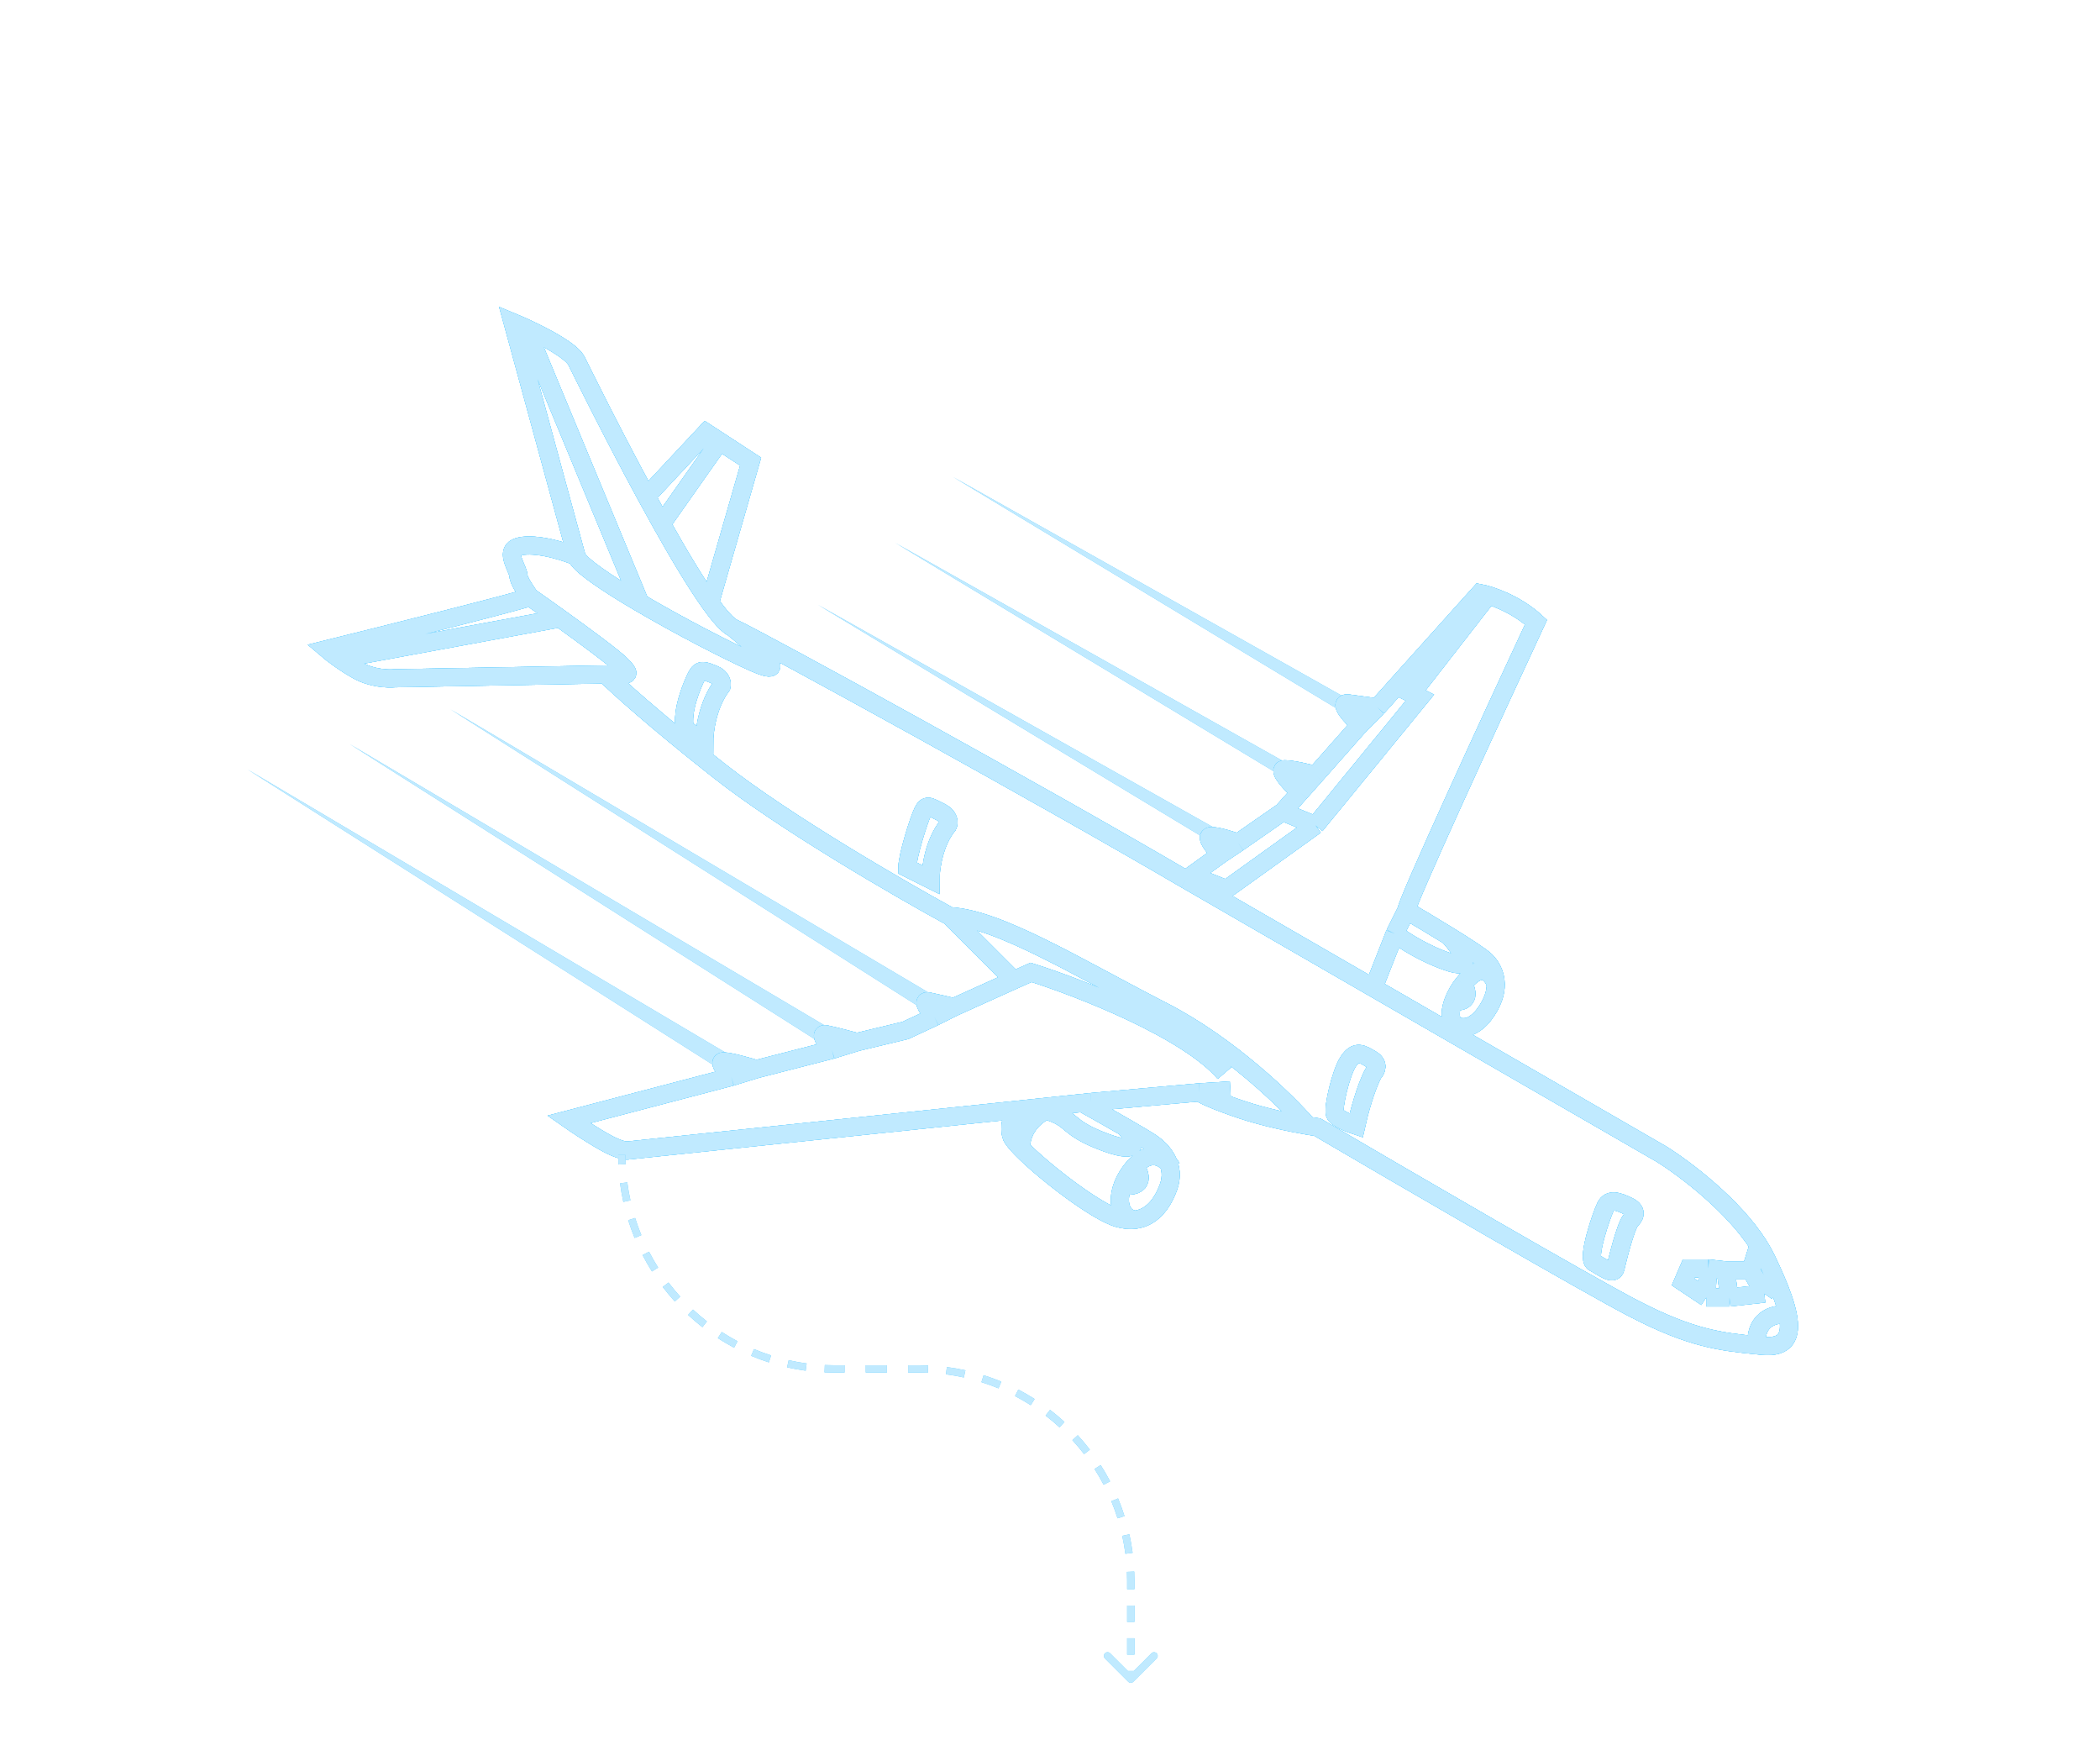 <?xml version="1.0" encoding="UTF-8"?> <svg xmlns="http://www.w3.org/2000/svg" width="189" height="157" viewBox="0 0 189 157" fill="none"><g filter="url(#filter0_f_1816_2693)"><path d="M22.248 69.219L67.516 96.031L65.6 96.727L22.248 69.219Z" fill="#51C8FF"></path><path d="M31.475 66.955L76.742 93.767L74.827 94.464L31.475 66.955Z" fill="#51C8FF"></path><path d="M40.526 63.821L85.793 90.634L83.878 91.33L40.526 63.821Z" fill="#51C8FF"></path><path d="M111.562 75.772L109.957 76.357L73.608 54.42L111.562 75.772Z" fill="#51C8FF"></path><path d="M118.527 70.201L116.922 70.786L80.572 48.849L118.527 70.201Z" fill="#51C8FF"></path><path d="M123.75 64.281L122.144 64.866L85.795 42.929L123.75 64.281Z" fill="#51C8FF"></path></g><path d="M22.248 69.219L67.516 96.031L65.6 96.727L22.248 69.219Z" fill="#C0EAFF"></path><path d="M31.475 66.955L76.742 93.767L74.827 94.464L31.475 66.955Z" fill="#C0EAFF"></path><path d="M40.526 63.821L85.793 90.634L83.878 91.33L40.526 63.821Z" fill="#C0EAFF"></path><path d="M111.562 75.772L109.957 76.357L73.608 54.42L111.562 75.772Z" fill="#C0EAFF"></path><path d="M118.527 70.201L116.922 70.786L80.572 48.849L118.527 70.201Z" fill="#C0EAFF"></path><path d="M123.75 64.281L122.144 64.866L85.795 42.929L123.75 64.281Z" fill="#C0EAFF"></path><g filter="url(#filter1_f_1816_2693)"><path d="M123.617 88.892L129.188 92.108M123.617 88.892L125.532 84.017M123.617 88.892L106.728 79.142M107.947 98.294C108.179 98.468 109.27 99.025 111.777 99.861C113.812 100.539 116.213 101.034 117.697 101.289M107.947 98.294L98.197 99.165M107.947 98.294L110.733 98.12M98.197 99.165C98.255 99.223 98.336 99.408 98.197 99.687C98.954 100.111 100.161 100.793 101.262 101.428M98.197 99.165L93.235 99.687M91.581 99.861C90.745 100.836 90.885 101.892 91.059 102.298C91.18 102.54 91.473 102.896 91.888 103.324M91.581 99.861L56.586 103.517C56.412 103.575 55.75 103.517 54.497 102.821C53.243 102.124 51.769 101.138 51.189 100.732L65.814 96.901M91.581 99.861L93.235 99.687M65.814 96.901C65.349 96.437 64.56 95.508 65.117 95.508C65.674 95.508 67.322 95.973 68.077 96.205M65.814 96.901L68.077 96.205M68.077 96.205L74.867 94.464M74.867 94.464C74.403 93.941 73.648 92.932 74.345 93.071C75.041 93.21 76.492 93.593 77.13 93.767M74.867 94.464L77.13 93.767M77.13 93.767L81.483 92.723L84.095 91.504M84.095 91.504C83.63 90.982 82.876 89.972 83.572 90.111C84.269 90.25 85.371 90.517 85.836 90.633M84.095 91.504L85.836 90.633M85.836 90.633L91.233 88.196M91.233 88.196L85.487 82.45M91.233 88.196L92.8 87.499C97.211 88.892 106.868 92.653 110.21 96.553M85.487 82.45C81.019 80.013 70.619 73.989 64.769 69.392C58.919 64.796 55.483 61.674 54.497 60.687M85.487 82.45C89.84 82.624 97.153 87.151 104.639 90.982C110.628 94.046 115.84 99.13 117.697 101.289M54.497 60.687L35.519 61.035C34.939 61.093 33.465 61.035 32.211 60.339C31.61 60.005 31.039 59.632 30.562 59.294M54.497 60.687C56.238 60.655 57.108 61.035 55.889 59.817C55.216 59.143 52.677 57.269 50.406 55.638M47.706 53.723C46.592 54.141 35.055 57.031 29.425 58.424C29.637 58.605 30.044 58.928 30.562 59.294M47.706 53.723C47.358 53.259 46.662 52.226 46.662 51.808C46.662 51.285 45.617 49.893 46.314 49.37C47.01 48.848 49.273 49.022 51.885 50.067M47.706 53.723C48.425 54.226 49.389 54.907 50.406 55.638M51.885 50.067L46.14 29C46.483 29.142 46.903 29.325 47.358 29.536M51.885 50.067C52.081 50.787 54.562 52.464 57.607 54.251M65.988 56.509C68.947 57.901 93.67 71.482 106.728 79.142M65.988 56.509C65.481 56.27 64.756 55.452 63.898 54.251M65.988 56.509C68.077 58.192 71.385 61.175 67.903 59.643C65.551 58.608 61.188 56.353 57.607 54.251M106.728 79.142L107.251 78.765M109.862 76.879C109.456 76.473 108.678 75.591 108.818 75.312C108.957 75.034 110.617 75.544 111.429 75.834M109.862 76.879L111.429 75.834M109.862 76.879L107.251 78.765M111.429 75.834L115.434 73.049M115.434 73.049L117.001 71.308M115.434 73.049L118.393 74.267M117.001 71.308C116.246 70.611 114.911 69.218 115.608 69.218C116.304 69.218 117.755 69.567 118.393 69.741M117.001 71.308L118.393 69.741M118.393 69.741L122.398 65.214M122.398 65.214C121.643 64.518 120.378 63.16 121.353 63.299C122.328 63.438 123.501 63.589 123.965 63.647M122.398 65.214L123.965 63.647M123.965 63.647L125.689 61.728M126.576 81.928C126.576 81.232 134.353 64.344 138.241 55.986C136.431 54.315 134.121 53.549 133.192 53.375L132.844 53.762M126.576 81.928C127.558 82.501 129.04 83.381 130.407 84.226M126.576 81.928L125.532 84.017M129.188 92.108L149.558 103.865C151.645 105.17 156.002 108.462 158.277 112.048M129.188 92.108C129.809 92.466 131.048 92.847 132.214 92.374M134.616 88.544C134.598 87.633 134.182 86.922 133.715 86.455C133.346 86.086 131.949 85.178 130.407 84.226M134.616 88.544C134.631 89.332 134.348 90.27 133.541 91.33C133.141 91.855 132.683 92.184 132.214 92.374M134.616 88.544C134.374 87.79 133.541 86.629 132.148 88.022C131.985 88.185 131.83 88.361 131.686 88.544M132.214 92.374C130.545 92.717 130.288 91.489 130.798 90.111M131.686 88.544C131.302 89.035 130.994 89.584 130.798 90.111M131.686 88.544C132.043 89.124 132.365 90.25 130.798 90.111M130.407 84.226C131.393 85.317 132.809 87.325 130.581 86.629C128.352 85.933 126.286 84.598 125.532 84.017M63.898 54.251L67.555 41.536L64.769 39.719M63.898 54.251C62.642 52.493 61.101 49.915 59.546 47.142M58.182 44.669C55.076 38.954 52.237 33.186 51.885 32.482C51.442 31.595 49.132 30.356 47.358 29.536M58.182 44.669L63.55 38.924L64.769 39.719M58.182 44.669C58.633 45.5 59.09 46.329 59.546 47.142M64.769 39.719L59.546 47.142M50.406 55.638L30.562 59.294M57.607 54.251L47.358 29.536M117.697 101.289C118.042 101.349 118.338 101.395 118.568 101.428C126.286 105.955 142.803 115.565 147.121 117.794C152.245 120.439 154.858 120.729 158.09 121.05M132.844 53.762L133.541 54.071L127.447 61.906L126.154 61.209M132.844 53.762L126.154 61.209M126.154 61.209L125.689 61.728M125.689 61.728L127.795 62.776L118.393 74.267M118.393 74.267L110.385 80.013L107.251 78.765M158.277 112.048C158.533 112.452 158.763 112.859 158.96 113.267C159.254 113.876 159.523 114.458 159.762 115.008M158.277 112.048L157.567 114.312M157.567 114.312H155.304M157.567 114.312L158.786 116.401M155.304 114.312L153.737 114.138M155.304 114.312L155.652 116.749M153.737 114.138H151.996L151.473 115.356L153.563 116.749M153.737 114.138L153.563 116.749M153.563 116.749H155.652M155.652 116.749L158.786 116.401M158.786 116.401L159.762 115.008M159.762 115.008C160.318 116.288 160.713 117.402 160.895 118.316M160.895 118.316C161.284 120.27 160.698 121.31 158.612 121.102C158.436 121.084 158.262 121.067 158.09 121.05M160.895 118.316C159.897 118.166 157.939 118.501 158.09 121.05M105.468 105.084C105.004 104.33 103.692 103.239 102.16 104.91M102.16 104.91C101.642 105.475 101.277 106.074 101.054 106.651M102.16 104.91C102.642 105.606 103.095 106.93 101.054 106.651M102.16 109.755C103.678 109.565 104.626 108.298 105.161 106.825C105.858 104.91 104.639 103.517 103.594 102.821C103.194 102.554 102.273 102.011 101.262 101.428M102.16 109.755C101.704 109.812 101.197 109.772 100.635 109.611C98.62 109.035 93.868 105.366 91.888 103.324M102.16 109.755C100.89 109.606 100.454 108.208 101.054 106.651M101.262 101.428C102.084 102.403 102.891 104.046 99.549 102.821C95.755 101.43 96.766 100.699 94.151 99.925M93.235 99.687C93.584 99.767 93.886 99.846 94.151 99.925M94.151 99.925C93.397 100.239 91.888 101.359 91.888 103.324M63.376 66.781C63.376 65.794 63.689 63.403 64.943 61.732C65.001 61.5 64.943 60.966 64.247 60.687C63.376 60.339 63.028 60.165 62.68 60.861C62.331 61.558 61.287 63.955 61.635 65.562L63.376 66.781ZM83.746 79.142C83.746 78.156 84.06 75.8 85.313 74.267C85.429 74.035 85.453 73.467 84.617 73.049C83.572 72.526 83.398 72.352 83.05 73.049C82.702 73.745 81.657 77.053 81.657 78.098L83.746 79.142ZM123.617 96.553C123.849 96.321 124.139 95.752 123.442 95.334C122.572 94.812 122.05 94.464 121.353 95.508C120.657 96.553 119.96 99.687 120.134 100.209C120.274 100.627 121.469 101.103 122.05 101.289C122.282 100.233 122.92 97.807 123.617 96.553ZM146.773 109.785C147.063 109.553 147.434 108.984 146.599 108.566C145.554 108.044 144.857 107.87 144.509 108.566C144.161 109.263 142.768 113.267 143.465 113.615C144.161 113.964 145.206 114.834 145.38 114.138C145.554 113.441 146.25 110.481 146.773 109.785Z" stroke="#51C8FF" stroke-width="1.626"></path></g><g filter="url(#filter2_f_1816_2693)"><path d="M123.617 88.892L129.188 92.108M123.617 88.892L125.532 84.017M123.617 88.892L106.728 79.142M107.947 98.294C108.179 98.468 109.27 99.025 111.777 99.861C113.812 100.539 116.213 101.034 117.697 101.289M107.947 98.294L98.197 99.165M107.947 98.294L110.733 98.12M98.197 99.165C98.255 99.223 98.336 99.408 98.197 99.687C98.954 100.111 100.161 100.793 101.262 101.428M98.197 99.165L93.235 99.687M91.581 99.861C90.745 100.836 90.885 101.892 91.059 102.298C91.18 102.54 91.473 102.896 91.888 103.324M91.581 99.861L56.586 103.517C56.412 103.575 55.75 103.517 54.497 102.821C53.243 102.124 51.769 101.138 51.189 100.732L65.814 96.901M91.581 99.861L93.235 99.687M65.814 96.901C65.349 96.437 64.56 95.508 65.117 95.508C65.674 95.508 67.322 95.973 68.077 96.205M65.814 96.901L68.077 96.205M68.077 96.205L74.867 94.464M74.867 94.464C74.403 93.941 73.648 92.932 74.345 93.071C75.041 93.21 76.492 93.593 77.13 93.767M74.867 94.464L77.13 93.767M77.13 93.767L81.483 92.723L84.095 91.504M84.095 91.504C83.63 90.982 82.876 89.972 83.572 90.111C84.269 90.25 85.371 90.517 85.836 90.633M84.095 91.504L85.836 90.633M85.836 90.633L91.233 88.196M91.233 88.196L85.487 82.45M91.233 88.196L92.8 87.499C97.211 88.892 106.868 92.653 110.21 96.553M85.487 82.45C81.019 80.013 70.619 73.989 64.769 69.392C58.919 64.796 55.483 61.674 54.497 60.687M85.487 82.45C89.84 82.624 97.153 87.151 104.639 90.982C110.628 94.046 115.84 99.13 117.697 101.289M54.497 60.687L35.519 61.035C34.939 61.093 33.465 61.035 32.211 60.339C31.61 60.005 31.039 59.632 30.562 59.294M54.497 60.687C56.238 60.655 57.108 61.035 55.889 59.817C55.216 59.143 52.677 57.269 50.406 55.638M47.706 53.723C46.592 54.141 35.055 57.031 29.425 58.424C29.637 58.605 30.044 58.928 30.562 59.294M47.706 53.723C47.358 53.259 46.662 52.226 46.662 51.808C46.662 51.285 45.617 49.893 46.314 49.37C47.01 48.848 49.273 49.022 51.885 50.067M47.706 53.723C48.425 54.226 49.389 54.907 50.406 55.638M51.885 50.067L46.14 29C46.483 29.142 46.903 29.325 47.358 29.536M51.885 50.067C52.081 50.787 54.562 52.464 57.607 54.251M65.988 56.509C68.947 57.901 93.67 71.482 106.728 79.142M65.988 56.509C65.481 56.27 64.756 55.452 63.898 54.251M65.988 56.509C68.077 58.192 71.385 61.175 67.903 59.643C65.551 58.608 61.188 56.353 57.607 54.251M106.728 79.142L107.251 78.765M109.862 76.879C109.456 76.473 108.678 75.591 108.818 75.312C108.957 75.034 110.617 75.544 111.429 75.834M109.862 76.879L111.429 75.834M109.862 76.879L107.251 78.765M111.429 75.834L115.434 73.049M115.434 73.049L117.001 71.308M115.434 73.049L118.393 74.267M117.001 71.308C116.246 70.611 114.911 69.218 115.608 69.218C116.304 69.218 117.755 69.567 118.393 69.741M117.001 71.308L118.393 69.741M118.393 69.741L122.398 65.214M122.398 65.214C121.643 64.518 120.378 63.16 121.353 63.299C122.328 63.438 123.501 63.589 123.965 63.647M122.398 65.214L123.965 63.647M123.965 63.647L125.689 61.728M126.576 81.928C126.576 81.232 134.353 64.344 138.241 55.986C136.431 54.315 134.121 53.549 133.192 53.375L132.844 53.762M126.576 81.928C127.558 82.501 129.04 83.381 130.407 84.226M126.576 81.928L125.532 84.017M129.188 92.108L149.558 103.865C151.645 105.17 156.002 108.462 158.277 112.048M129.188 92.108C129.809 92.466 131.048 92.847 132.214 92.374M134.616 88.544C134.598 87.633 134.182 86.922 133.715 86.455C133.346 86.086 131.949 85.178 130.407 84.226M134.616 88.544C134.631 89.332 134.348 90.27 133.541 91.33C133.141 91.855 132.683 92.184 132.214 92.374M134.616 88.544C134.374 87.79 133.541 86.629 132.148 88.022C131.985 88.185 131.83 88.361 131.686 88.544M132.214 92.374C130.545 92.717 130.288 91.489 130.798 90.111M131.686 88.544C131.302 89.035 130.994 89.584 130.798 90.111M131.686 88.544C132.043 89.124 132.365 90.25 130.798 90.111M130.407 84.226C131.393 85.317 132.809 87.325 130.581 86.629C128.352 85.933 126.286 84.598 125.532 84.017M63.898 54.251L67.555 41.536L64.769 39.719M63.898 54.251C62.642 52.493 61.101 49.915 59.546 47.142M58.182 44.669C55.076 38.954 52.237 33.186 51.885 32.482C51.442 31.595 49.132 30.356 47.358 29.536M58.182 44.669L63.55 38.924L64.769 39.719M58.182 44.669C58.633 45.5 59.09 46.329 59.546 47.142M64.769 39.719L59.546 47.142M50.406 55.638L30.562 59.294M57.607 54.251L47.358 29.536M117.697 101.289C118.042 101.349 118.338 101.395 118.568 101.428C126.286 105.955 142.803 115.565 147.121 117.794C152.245 120.439 154.858 120.729 158.09 121.05M132.844 53.762L133.541 54.071L127.447 61.906L126.154 61.209M132.844 53.762L126.154 61.209M126.154 61.209L125.689 61.728M125.689 61.728L127.795 62.776L118.393 74.267M118.393 74.267L110.385 80.013L107.251 78.765M158.277 112.048C158.533 112.452 158.763 112.859 158.96 113.267C159.254 113.876 159.523 114.458 159.762 115.008M158.277 112.048L157.567 114.312M157.567 114.312H155.304M157.567 114.312L158.786 116.401M155.304 114.312L153.737 114.138M155.304 114.312L155.652 116.749M153.737 114.138H151.996L151.473 115.356L153.563 116.749M153.737 114.138L153.563 116.749M153.563 116.749H155.652M155.652 116.749L158.786 116.401M158.786 116.401L159.762 115.008M159.762 115.008C160.318 116.288 160.713 117.402 160.895 118.316M160.895 118.316C161.284 120.27 160.698 121.31 158.612 121.102C158.436 121.084 158.262 121.067 158.09 121.05M160.895 118.316C159.897 118.166 157.939 118.501 158.09 121.05M105.468 105.084C105.004 104.33 103.692 103.239 102.16 104.91M102.16 104.91C101.642 105.475 101.277 106.074 101.054 106.651M102.16 104.91C102.642 105.606 103.095 106.93 101.054 106.651M102.16 109.755C103.678 109.565 104.626 108.298 105.161 106.825C105.858 104.91 104.639 103.517 103.594 102.821C103.194 102.554 102.273 102.011 101.262 101.428M102.16 109.755C101.704 109.812 101.197 109.772 100.635 109.611C98.62 109.035 93.868 105.366 91.888 103.324M102.16 109.755C100.89 109.606 100.454 108.208 101.054 106.651M101.262 101.428C102.084 102.403 102.891 104.046 99.549 102.821C95.755 101.43 96.766 100.699 94.151 99.925M93.235 99.687C93.584 99.767 93.886 99.846 94.151 99.925M94.151 99.925C93.397 100.239 91.888 101.359 91.888 103.324M63.376 66.781C63.376 65.794 63.689 63.403 64.943 61.732C65.001 61.5 64.943 60.966 64.247 60.687C63.376 60.339 63.028 60.165 62.68 60.861C62.331 61.558 61.287 63.955 61.635 65.562L63.376 66.781ZM83.746 79.142C83.746 78.156 84.06 75.8 85.313 74.267C85.429 74.035 85.453 73.467 84.617 73.049C83.572 72.526 83.398 72.352 83.05 73.049C82.702 73.745 81.657 77.053 81.657 78.098L83.746 79.142ZM123.617 96.553C123.849 96.321 124.139 95.752 123.442 95.334C122.572 94.812 122.05 94.464 121.353 95.508C120.657 96.553 119.96 99.687 120.134 100.209C120.274 100.627 121.469 101.103 122.05 101.289C122.282 100.233 122.92 97.807 123.617 96.553ZM146.773 109.785C147.063 109.553 147.434 108.984 146.599 108.566C145.554 108.044 144.857 107.87 144.509 108.566C144.161 109.263 142.768 113.267 143.465 113.615C144.161 113.964 145.206 114.834 145.38 114.138C145.554 113.441 146.25 110.481 146.773 109.785Z" stroke="#51C8FF" stroke-width="1.626"></path></g><g filter="url(#filter3_f_1816_2693)"><path d="M123.617 88.892L129.188 92.108M123.617 88.892L125.532 84.017M123.617 88.892L106.728 79.142M107.947 98.294C108.179 98.468 109.27 99.025 111.777 99.861C113.812 100.539 116.213 101.034 117.697 101.289M107.947 98.294L98.197 99.165M107.947 98.294L110.733 98.12M98.197 99.165C98.255 99.223 98.336 99.408 98.197 99.687C98.954 100.111 100.161 100.793 101.262 101.428M98.197 99.165L93.235 99.687M91.581 99.861C90.745 100.836 90.885 101.892 91.059 102.298C91.18 102.54 91.473 102.896 91.888 103.324M91.581 99.861L56.586 103.517C56.412 103.575 55.75 103.517 54.497 102.821C53.243 102.124 51.769 101.138 51.189 100.732L65.814 96.901M91.581 99.861L93.235 99.687M65.814 96.901C65.349 96.437 64.56 95.508 65.117 95.508C65.674 95.508 67.322 95.973 68.077 96.205M65.814 96.901L68.077 96.205M68.077 96.205L74.867 94.464M74.867 94.464C74.403 93.941 73.648 92.932 74.345 93.071C75.041 93.21 76.492 93.593 77.13 93.767M74.867 94.464L77.13 93.767M77.13 93.767L81.483 92.723L84.095 91.504M84.095 91.504C83.63 90.982 82.876 89.972 83.572 90.111C84.269 90.25 85.371 90.517 85.836 90.633M84.095 91.504L85.836 90.633M85.836 90.633L91.233 88.196M91.233 88.196L85.487 82.45M91.233 88.196L92.8 87.499C97.211 88.892 106.868 92.653 110.21 96.553M85.487 82.45C81.019 80.013 70.619 73.989 64.769 69.392C58.919 64.796 55.483 61.674 54.497 60.687M85.487 82.45C89.84 82.624 97.153 87.151 104.639 90.982C110.628 94.046 115.84 99.13 117.697 101.289M54.497 60.687L35.519 61.035C34.939 61.093 33.465 61.035 32.211 60.339C31.61 60.005 31.039 59.632 30.562 59.294M54.497 60.687C56.238 60.655 57.108 61.035 55.889 59.817C55.216 59.143 52.677 57.269 50.406 55.638M47.706 53.723C46.592 54.141 35.055 57.031 29.425 58.424C29.637 58.605 30.044 58.928 30.562 59.294M47.706 53.723C47.358 53.259 46.662 52.226 46.662 51.808C46.662 51.285 45.617 49.893 46.314 49.37C47.01 48.848 49.273 49.022 51.885 50.067M47.706 53.723C48.425 54.226 49.389 54.907 50.406 55.638M51.885 50.067L46.14 29C46.483 29.142 46.903 29.325 47.358 29.536M51.885 50.067C52.081 50.787 54.562 52.464 57.607 54.251M65.988 56.509C68.947 57.901 93.67 71.482 106.728 79.142M65.988 56.509C65.481 56.27 64.756 55.452 63.898 54.251M65.988 56.509C68.077 58.192 71.385 61.175 67.903 59.643C65.551 58.608 61.188 56.353 57.607 54.251M106.728 79.142L107.251 78.765M109.862 76.879C109.456 76.473 108.678 75.591 108.818 75.312C108.957 75.034 110.617 75.544 111.429 75.834M109.862 76.879L111.429 75.834M109.862 76.879L107.251 78.765M111.429 75.834L115.434 73.049M115.434 73.049L117.001 71.308M115.434 73.049L118.393 74.267M117.001 71.308C116.246 70.611 114.911 69.218 115.608 69.218C116.304 69.218 117.755 69.567 118.393 69.741M117.001 71.308L118.393 69.741M118.393 69.741L122.398 65.214M122.398 65.214C121.643 64.518 120.378 63.16 121.353 63.299C122.328 63.438 123.501 63.589 123.965 63.647M122.398 65.214L123.965 63.647M123.965 63.647L125.689 61.728M126.576 81.928C126.576 81.232 134.353 64.344 138.241 55.986C136.431 54.315 134.121 53.549 133.192 53.375L132.844 53.762M126.576 81.928C127.558 82.501 129.04 83.381 130.407 84.226M126.576 81.928L125.532 84.017M129.188 92.108L149.558 103.865C151.645 105.17 156.002 108.462 158.277 112.048M129.188 92.108C129.809 92.466 131.048 92.847 132.214 92.374M134.616 88.544C134.598 87.633 134.182 86.922 133.715 86.455C133.346 86.086 131.949 85.178 130.407 84.226M134.616 88.544C134.631 89.332 134.348 90.27 133.541 91.33C133.141 91.855 132.683 92.184 132.214 92.374M134.616 88.544C134.374 87.79 133.541 86.629 132.148 88.022C131.985 88.185 131.83 88.361 131.686 88.544M132.214 92.374C130.545 92.717 130.288 91.489 130.798 90.111M131.686 88.544C131.302 89.035 130.994 89.584 130.798 90.111M131.686 88.544C132.043 89.124 132.365 90.25 130.798 90.111M130.407 84.226C131.393 85.317 132.809 87.325 130.581 86.629C128.352 85.933 126.286 84.598 125.532 84.017M63.898 54.251L67.555 41.536L64.769 39.719M63.898 54.251C62.642 52.493 61.101 49.915 59.546 47.142M58.182 44.669C55.076 38.954 52.237 33.186 51.885 32.482C51.442 31.595 49.132 30.356 47.358 29.536M58.182 44.669L63.55 38.924L64.769 39.719M58.182 44.669C58.633 45.5 59.09 46.329 59.546 47.142M64.769 39.719L59.546 47.142M50.406 55.638L30.562 59.294M57.607 54.251L47.358 29.536M117.697 101.289C118.042 101.349 118.338 101.395 118.568 101.428C126.286 105.955 142.803 115.565 147.121 117.794C152.245 120.439 154.858 120.729 158.09 121.05M132.844 53.762L133.541 54.071L127.447 61.906L126.154 61.209M132.844 53.762L126.154 61.209M126.154 61.209L125.689 61.728M125.689 61.728L127.795 62.776L118.393 74.267M118.393 74.267L110.385 80.013L107.251 78.765M158.277 112.048C158.533 112.452 158.763 112.859 158.96 113.267C159.254 113.876 159.523 114.458 159.762 115.008M158.277 112.048L157.567 114.312M157.567 114.312H155.304M157.567 114.312L158.786 116.401M155.304 114.312L153.737 114.138M155.304 114.312L155.652 116.749M153.737 114.138H151.996L151.473 115.356L153.563 116.749M153.737 114.138L153.563 116.749M153.563 116.749H155.652M155.652 116.749L158.786 116.401M158.786 116.401L159.762 115.008M159.762 115.008C160.318 116.288 160.713 117.402 160.895 118.316M160.895 118.316C161.284 120.27 160.698 121.31 158.612 121.102C158.436 121.084 158.262 121.067 158.09 121.05M160.895 118.316C159.897 118.166 157.939 118.501 158.09 121.05M105.468 105.084C105.004 104.33 103.692 103.239 102.16 104.91M102.16 104.91C101.642 105.475 101.277 106.074 101.054 106.651M102.16 104.91C102.642 105.606 103.095 106.93 101.054 106.651M102.16 109.755C103.678 109.565 104.626 108.298 105.161 106.825C105.858 104.91 104.639 103.517 103.594 102.821C103.194 102.554 102.273 102.011 101.262 101.428M102.16 109.755C101.704 109.812 101.197 109.772 100.635 109.611C98.62 109.035 93.868 105.366 91.888 103.324M102.16 109.755C100.89 109.606 100.454 108.208 101.054 106.651M101.262 101.428C102.084 102.403 102.891 104.046 99.549 102.821C95.755 101.43 96.766 100.699 94.151 99.925M93.235 99.687C93.584 99.767 93.886 99.846 94.151 99.925M94.151 99.925C93.397 100.239 91.888 101.359 91.888 103.324M63.376 66.781C63.376 65.794 63.689 63.403 64.943 61.732C65.001 61.5 64.943 60.966 64.247 60.687C63.376 60.339 63.028 60.165 62.68 60.861C62.331 61.558 61.287 63.955 61.635 65.562L63.376 66.781ZM83.746 79.142C83.746 78.156 84.06 75.8 85.313 74.267C85.429 74.035 85.453 73.467 84.617 73.049C83.572 72.526 83.398 72.352 83.05 73.049C82.702 73.745 81.657 77.053 81.657 78.098L83.746 79.142ZM123.617 96.553C123.849 96.321 124.139 95.752 123.442 95.334C122.572 94.812 122.05 94.464 121.353 95.508C120.657 96.553 119.96 99.687 120.134 100.209C120.274 100.627 121.469 101.103 122.05 101.289C122.282 100.233 122.92 97.807 123.617 96.553ZM146.773 109.785C147.063 109.553 147.434 108.984 146.599 108.566C145.554 108.044 144.857 107.87 144.509 108.566C144.161 109.263 142.768 113.267 143.465 113.615C144.161 113.964 145.206 114.834 145.38 114.138C145.554 113.441 146.25 110.481 146.773 109.785Z" stroke="#51C8FF" stroke-width="1.626"></path></g><path d="M123.617 88.892L129.188 92.108M123.617 88.892L125.532 84.017M123.617 88.892L106.728 79.142M107.947 98.294C108.179 98.468 109.27 99.025 111.777 99.861C113.812 100.539 116.213 101.034 117.697 101.289M107.947 98.294L98.197 99.165M107.947 98.294L110.733 98.12M98.197 99.165C98.255 99.223 98.336 99.408 98.197 99.687C98.954 100.111 100.161 100.793 101.262 101.428M98.197 99.165L93.235 99.687M91.581 99.861C90.745 100.836 90.885 101.892 91.059 102.298C91.18 102.54 91.473 102.896 91.888 103.324M91.581 99.861L56.586 103.517C56.412 103.575 55.75 103.517 54.497 102.821C53.243 102.124 51.769 101.138 51.189 100.732L65.814 96.901M91.581 99.861L93.235 99.687M65.814 96.901C65.349 96.437 64.56 95.508 65.117 95.508C65.674 95.508 67.322 95.973 68.077 96.205M65.814 96.901L68.077 96.205M68.077 96.205L74.867 94.464M74.867 94.464C74.403 93.941 73.648 92.932 74.345 93.071C75.041 93.21 76.492 93.593 77.13 93.767M74.867 94.464L77.13 93.767M77.13 93.767L81.483 92.723L84.095 91.504M84.095 91.504C83.63 90.982 82.876 89.972 83.572 90.111C84.269 90.25 85.371 90.517 85.836 90.633M84.095 91.504L85.836 90.633M85.836 90.633L91.233 88.196M91.233 88.196L85.487 82.45M91.233 88.196L92.8 87.499C97.211 88.892 106.868 92.653 110.21 96.553M85.487 82.45C81.019 80.013 70.619 73.989 64.769 69.392C58.919 64.796 55.483 61.674 54.497 60.687M85.487 82.45C89.84 82.624 97.153 87.151 104.639 90.982C110.628 94.046 115.84 99.13 117.697 101.289M54.497 60.687L35.519 61.035C34.939 61.093 33.465 61.035 32.211 60.339C31.61 60.005 31.039 59.632 30.562 59.294M54.497 60.687C56.238 60.655 57.108 61.035 55.889 59.817C55.216 59.143 52.677 57.269 50.406 55.638M47.706 53.723C46.592 54.141 35.055 57.031 29.425 58.424C29.637 58.605 30.044 58.928 30.562 59.294M47.706 53.723C47.358 53.259 46.662 52.226 46.662 51.808C46.662 51.285 45.617 49.893 46.314 49.37C47.01 48.848 49.273 49.022 51.885 50.067M47.706 53.723C48.425 54.226 49.389 54.907 50.406 55.638M51.885 50.067L46.14 29C46.483 29.142 46.903 29.325 47.358 29.536M51.885 50.067C52.081 50.787 54.562 52.464 57.607 54.251M65.988 56.509C68.947 57.901 93.67 71.482 106.728 79.142M65.988 56.509C65.481 56.27 64.756 55.452 63.898 54.251M65.988 56.509C68.077 58.192 71.385 61.175 67.903 59.643C65.551 58.608 61.188 56.353 57.607 54.251M106.728 79.142L107.251 78.765M109.862 76.879C109.456 76.473 108.678 75.591 108.818 75.312C108.957 75.034 110.617 75.544 111.429 75.834M109.862 76.879L111.429 75.834M109.862 76.879L107.251 78.765M111.429 75.834L115.434 73.049M115.434 73.049L117.001 71.308M115.434 73.049L118.393 74.267M117.001 71.308C116.246 70.611 114.911 69.218 115.608 69.218C116.304 69.218 117.755 69.567 118.393 69.741M117.001 71.308L118.393 69.741M118.393 69.741L122.398 65.214M122.398 65.214C121.643 64.518 120.378 63.16 121.353 63.299C122.328 63.438 123.501 63.589 123.965 63.647M122.398 65.214L123.965 63.647M123.965 63.647L125.689 61.728M126.576 81.928C126.576 81.232 134.353 64.344 138.241 55.986C136.431 54.315 134.121 53.549 133.192 53.375L132.844 53.762M126.576 81.928C127.558 82.501 129.04 83.381 130.407 84.226M126.576 81.928L125.532 84.017M129.188 92.108L149.558 103.865C151.645 105.17 156.002 108.462 158.277 112.048M129.188 92.108C129.809 92.466 131.048 92.847 132.214 92.374M134.616 88.544C134.598 87.633 134.182 86.922 133.715 86.455C133.346 86.086 131.949 85.178 130.407 84.226M134.616 88.544C134.631 89.332 134.348 90.27 133.541 91.33C133.141 91.855 132.683 92.184 132.214 92.374M134.616 88.544C134.374 87.79 133.541 86.629 132.148 88.022C131.985 88.185 131.83 88.361 131.686 88.544M132.214 92.374C130.545 92.717 130.288 91.489 130.798 90.111M131.686 88.544C131.302 89.035 130.994 89.584 130.798 90.111M131.686 88.544C132.043 89.124 132.365 90.25 130.798 90.111M130.407 84.226C131.393 85.317 132.809 87.325 130.581 86.629C128.352 85.933 126.286 84.598 125.532 84.017M63.898 54.251L67.555 41.536L64.769 39.719M63.898 54.251C62.642 52.493 61.101 49.915 59.546 47.142M58.182 44.669C55.076 38.954 52.237 33.186 51.885 32.482C51.442 31.595 49.132 30.356 47.358 29.536M58.182 44.669L63.55 38.924L64.769 39.719M58.182 44.669C58.633 45.5 59.09 46.329 59.546 47.142M64.769 39.719L59.546 47.142M50.406 55.638L30.562 59.294M57.607 54.251L47.358 29.536M117.697 101.289C118.042 101.349 118.338 101.395 118.568 101.428C126.286 105.955 142.803 115.565 147.121 117.794C152.245 120.439 154.858 120.729 158.09 121.05M132.844 53.762L133.541 54.071L127.447 61.906L126.154 61.209M132.844 53.762L126.154 61.209M126.154 61.209L125.689 61.728M125.689 61.728L127.795 62.776L118.393 74.267M118.393 74.267L110.385 80.013L107.251 78.765M158.277 112.048C158.533 112.452 158.763 112.859 158.96 113.267C159.254 113.876 159.523 114.458 159.762 115.008M158.277 112.048L157.567 114.312M157.567 114.312H155.304M157.567 114.312L158.786 116.401M155.304 114.312L153.737 114.138M155.304 114.312L155.652 116.749M153.737 114.138H151.996L151.473 115.356L153.563 116.749M153.737 114.138L153.563 116.749M153.563 116.749H155.652M155.652 116.749L158.786 116.401M158.786 116.401L159.762 115.008M159.762 115.008C160.318 116.288 160.713 117.402 160.895 118.316M160.895 118.316C161.284 120.27 160.698 121.31 158.612 121.102C158.436 121.084 158.262 121.067 158.09 121.05M160.895 118.316C159.897 118.166 157.939 118.501 158.09 121.05M105.468 105.084C105.004 104.33 103.692 103.239 102.16 104.91M102.16 104.91C101.642 105.475 101.277 106.074 101.054 106.651M102.16 104.91C102.642 105.606 103.095 106.93 101.054 106.651M102.16 109.755C103.678 109.565 104.626 108.298 105.161 106.825C105.858 104.91 104.639 103.517 103.594 102.821C103.194 102.554 102.273 102.011 101.262 101.428M102.16 109.755C101.704 109.812 101.197 109.772 100.635 109.611C98.62 109.035 93.868 105.366 91.888 103.324M102.16 109.755C100.89 109.606 100.454 108.208 101.054 106.651M101.262 101.428C102.084 102.403 102.891 104.046 99.549 102.821C95.755 101.43 96.766 100.699 94.151 99.925M93.235 99.687C93.584 99.767 93.886 99.846 94.151 99.925M94.151 99.925C93.397 100.239 91.888 101.359 91.888 103.324M63.376 66.781C63.376 65.794 63.689 63.403 64.943 61.732C65.001 61.5 64.943 60.966 64.247 60.687C63.376 60.339 63.028 60.165 62.68 60.861C62.331 61.558 61.287 63.955 61.635 65.562L63.376 66.781ZM83.746 79.142C83.746 78.156 84.06 75.8 85.313 74.267C85.429 74.035 85.453 73.467 84.617 73.049C83.572 72.526 83.398 72.352 83.05 73.049C82.702 73.745 81.657 77.053 81.657 78.098L83.746 79.142ZM123.617 96.553C123.849 96.321 124.139 95.752 123.442 95.334C122.572 94.812 122.05 94.464 121.353 95.508C120.657 96.553 119.96 99.687 120.134 100.209C120.274 100.627 121.469 101.103 122.05 101.289C122.282 100.233 122.92 97.807 123.617 96.553ZM146.773 109.785C147.063 109.553 147.434 108.984 146.599 108.566C145.554 108.044 144.857 107.87 144.509 108.566C144.161 109.263 142.768 113.267 143.465 113.615C144.161 113.964 145.206 114.834 145.38 114.138C145.554 113.441 146.25 110.481 146.773 109.785Z" stroke="#C0EAFF" stroke-width="1.626"></path><g filter="url(#filter4_f_1816_2693)"><path d="M101.539 151.325C101.667 151.454 101.875 151.454 102.004 151.325L104.095 149.234C104.224 149.105 104.224 148.897 104.095 148.769C103.967 148.64 103.759 148.64 103.631 148.769L101.771 150.628L99.912 148.769C99.783 148.64 99.575 148.64 99.447 148.769C99.319 148.897 99.319 149.105 99.447 149.234L101.539 151.325ZM55.969 103.936H55.64C55.64 104.22 55.646 104.504 55.658 104.786L55.987 104.772L56.315 104.758C56.303 104.485 56.297 104.211 56.297 103.936H55.969ZM56.131 106.437L55.805 106.479C55.879 107.045 55.977 107.603 56.098 108.153L56.419 108.083L56.74 108.012C56.623 107.481 56.528 106.941 56.457 106.394L56.131 106.437ZM56.849 109.697L56.535 109.795C56.706 110.338 56.899 110.872 57.114 111.394L57.418 111.268L57.722 111.143C57.514 110.638 57.327 110.123 57.163 109.599L56.849 109.697ZM58.122 112.784L57.83 112.935C58.091 113.44 58.373 113.931 58.675 114.409L58.953 114.234L59.231 114.058C58.939 113.596 58.666 113.121 58.414 112.633L58.122 112.784ZM59.907 115.606L59.645 115.805C59.988 116.256 60.35 116.693 60.73 117.112L60.974 116.892L61.218 116.671C60.85 116.265 60.5 115.844 60.168 115.407L59.907 115.606ZM62.148 118.081L61.924 118.321C62.339 118.707 62.771 119.075 63.218 119.424L63.42 119.164L63.622 118.905C63.19 118.568 62.773 118.213 62.372 117.84L62.148 118.081ZM64.781 120.134L64.602 120.41C65.077 120.717 65.566 121.005 66.067 121.271L66.222 120.981L66.376 120.691C65.891 120.433 65.419 120.155 64.96 119.858L64.781 120.134ZM67.731 121.698L67.603 122.001C68.123 122.221 68.655 122.418 69.197 122.592L69.298 122.279L69.398 121.966C68.875 121.798 68.361 121.608 67.859 121.396L67.731 121.698ZM70.909 122.719L70.837 123.039C71.387 123.163 71.945 123.263 72.511 123.339L72.554 123.013L72.597 122.687C72.051 122.614 71.512 122.517 70.982 122.398L70.909 122.719ZM74.219 123.16L74.205 123.488C74.487 123.5 74.77 123.507 75.055 123.507V123.178V122.849C74.78 122.849 74.506 122.843 74.233 122.831L74.219 123.16ZM75.055 123.178V123.507H76.009V123.178V122.849H75.055V123.178ZM77.916 123.178V123.507H79.824V123.178V122.849H77.916V123.178ZM81.731 123.178V123.507H82.685V123.178V122.849H81.731V123.178ZM82.685 123.178V123.507C82.959 123.507 83.232 123.513 83.504 123.524L83.518 123.196L83.532 122.867C83.251 122.855 82.969 122.849 82.685 122.849V123.178ZM85.177 123.339L85.135 123.665C85.68 123.736 86.218 123.831 86.747 123.948L86.817 123.627L86.888 123.306C86.341 123.185 85.784 123.087 85.22 123.013L85.177 123.339ZM88.426 124.057L88.327 124.37C88.85 124.535 89.363 124.722 89.865 124.93L89.991 124.626L90.117 124.323C89.597 124.107 89.066 123.914 88.525 123.743L88.426 124.057ZM91.5 125.331L91.348 125.622C91.833 125.875 92.305 126.149 92.764 126.442L92.941 126.165L93.118 125.888C92.643 125.585 92.154 125.301 91.652 125.04L91.5 125.331ZM94.304 127.121L94.104 127.382C94.537 127.715 94.955 128.066 95.357 128.435L95.579 128.192L95.801 127.95C95.385 127.569 94.953 127.205 94.504 126.861L94.304 127.121ZM96.757 129.37L96.514 129.592C96.883 129.994 97.234 130.412 97.567 130.845L97.828 130.645L98.088 130.445C97.744 129.996 97.38 129.564 96.999 129.148L96.757 129.37ZM98.784 132.008L98.507 132.185C98.8 132.644 99.074 133.117 99.327 133.602L99.618 133.449L99.909 133.297C99.648 132.795 99.364 132.306 99.061 131.831L98.784 132.008ZM100.323 134.958L100.019 135.084C100.227 135.586 100.414 136.099 100.579 136.622L100.893 136.523L101.206 136.425C101.036 135.883 100.842 135.352 100.626 134.832L100.323 134.958ZM101.322 138.132L101.001 138.202C101.118 138.732 101.213 139.269 101.284 139.814L101.61 139.772L101.936 139.729C101.862 139.165 101.764 138.609 101.643 138.061L101.322 138.132ZM101.753 141.431L101.425 141.445C101.437 141.717 101.442 141.99 101.442 142.264H101.771H102.1C102.1 141.981 102.094 141.698 102.082 141.417L101.753 141.431ZM101.771 142.264H101.442V143H101.771H102.1V142.264H101.771ZM101.771 144.472H101.442V145.943H101.771H102.1V144.472H101.771ZM101.771 147.414H101.442V148.886H101.771H102.1V147.414H101.771ZM101.771 150.357H101.442V151.093H101.771H102.1V150.357H101.771ZM101.539 151.325C101.667 151.454 101.875 151.454 102.004 151.325L104.095 149.234C104.224 149.105 104.224 148.897 104.095 148.769C103.967 148.64 103.759 148.64 103.631 148.769L101.771 150.628L99.912 148.769C99.783 148.64 99.575 148.64 99.447 148.769C99.319 148.897 99.319 149.105 99.447 149.234L101.539 151.325ZM55.969 103.936H55.64C55.64 104.22 55.646 104.504 55.658 104.786L55.987 104.772L56.315 104.758C56.303 104.485 56.297 104.211 56.297 103.936H55.969ZM56.131 106.437L55.805 106.479C55.879 107.045 55.977 107.603 56.098 108.153L56.419 108.083L56.74 108.012C56.623 107.481 56.528 106.941 56.457 106.394L56.131 106.437ZM56.849 109.697L56.535 109.795C56.706 110.338 56.899 110.872 57.114 111.394L57.418 111.268L57.722 111.143C57.514 110.638 57.327 110.123 57.163 109.599L56.849 109.697ZM58.122 112.784L57.83 112.935C58.091 113.44 58.373 113.931 58.675 114.409L58.953 114.234L59.231 114.058C58.939 113.596 58.666 113.121 58.414 112.633L58.122 112.784ZM59.907 115.606L59.645 115.805C59.988 116.256 60.35 116.693 60.73 117.112L60.974 116.892L61.218 116.671C60.85 116.265 60.5 115.844 60.168 115.407L59.907 115.606ZM62.148 118.081L61.924 118.321C62.339 118.707 62.771 119.075 63.218 119.424L63.42 119.164L63.622 118.905C63.19 118.568 62.773 118.213 62.372 117.84L62.148 118.081ZM64.781 120.134L64.602 120.41C65.077 120.717 65.566 121.005 66.067 121.271L66.222 120.981L66.376 120.691C65.891 120.433 65.419 120.155 64.96 119.858L64.781 120.134ZM67.731 121.698L67.603 122.001C68.123 122.221 68.655 122.418 69.197 122.592L69.298 122.279L69.398 121.966C68.875 121.798 68.361 121.608 67.859 121.396L67.731 121.698ZM70.909 122.719L70.837 123.039C71.387 123.163 71.945 123.263 72.511 123.339L72.554 123.013L72.597 122.687C72.051 122.614 71.512 122.517 70.982 122.398L70.909 122.719ZM74.219 123.16L74.205 123.488C74.487 123.5 74.77 123.507 75.055 123.507V123.178V122.849C74.78 122.849 74.506 122.843 74.233 122.831L74.219 123.16ZM75.055 123.178V123.507H76.009V123.178V122.849H75.055V123.178ZM77.916 123.178V123.507H79.824V123.178V122.849H77.916V123.178ZM81.731 123.178V123.507H82.685V123.178V122.849H81.731V123.178ZM82.685 123.178V123.507C82.959 123.507 83.232 123.513 83.504 123.524L83.518 123.196L83.532 122.867C83.251 122.855 82.969 122.849 82.685 122.849V123.178ZM85.177 123.339L85.135 123.665C85.68 123.736 86.218 123.831 86.747 123.948L86.817 123.627L86.888 123.306C86.341 123.185 85.784 123.087 85.22 123.013L85.177 123.339ZM88.426 124.057L88.327 124.37C88.85 124.535 89.363 124.722 89.865 124.93L89.991 124.626L90.117 124.323C89.597 124.107 89.066 123.914 88.525 123.743L88.426 124.057ZM91.5 125.331L91.348 125.622C91.833 125.875 92.305 126.149 92.764 126.442L92.941 126.165L93.118 125.888C92.643 125.585 92.154 125.301 91.652 125.04L91.5 125.331ZM94.304 127.121L94.104 127.382C94.537 127.715 94.955 128.066 95.357 128.435L95.579 128.192L95.801 127.95C95.385 127.569 94.953 127.205 94.504 126.861L94.304 127.121ZM96.757 129.37L96.514 129.592C96.883 129.994 97.234 130.412 97.567 130.845L97.828 130.645L98.088 130.445C97.744 129.996 97.38 129.564 96.999 129.148L96.757 129.37ZM98.784 132.008L98.507 132.185C98.8 132.644 99.074 133.117 99.327 133.602L99.618 133.449L99.909 133.297C99.648 132.795 99.364 132.306 99.061 131.831L98.784 132.008ZM100.323 134.958L100.019 135.084C100.227 135.586 100.414 136.099 100.579 136.622L100.893 136.523L101.206 136.425C101.036 135.883 100.842 135.352 100.626 134.832L100.323 134.958ZM101.322 138.132L101.001 138.202C101.118 138.732 101.213 139.269 101.284 139.814L101.61 139.772L101.936 139.729C101.862 139.165 101.764 138.609 101.643 138.061L101.322 138.132ZM101.753 141.431L101.425 141.445C101.437 141.717 101.442 141.99 101.442 142.264H101.771H102.1C102.1 141.981 102.094 141.698 102.082 141.417L101.753 141.431ZM101.771 142.264H101.442V143H101.771H102.1V142.264H101.771ZM101.771 144.472H101.442V145.943H101.771H102.1V144.472H101.771ZM101.771 147.414H101.442V148.886H101.771H102.1V147.414H101.771ZM101.771 150.357H101.442V151.093H101.771H102.1V150.357H101.771Z" fill="#51C8FF"></path></g><path d="M101.539 151.325C101.667 151.454 101.875 151.454 102.004 151.325L104.095 149.234C104.224 149.105 104.224 148.897 104.095 148.769C103.967 148.64 103.759 148.64 103.631 148.769L101.771 150.628L99.912 148.769C99.783 148.64 99.575 148.64 99.447 148.769C99.319 148.897 99.319 149.105 99.447 149.234L101.539 151.325ZM55.969 103.936H55.64C55.64 104.22 55.646 104.504 55.658 104.786L55.987 104.772L56.315 104.758C56.303 104.485 56.297 104.211 56.297 103.936H55.969ZM56.131 106.437L55.805 106.479C55.879 107.045 55.977 107.603 56.098 108.153L56.419 108.083L56.74 108.012C56.623 107.481 56.528 106.941 56.457 106.394L56.131 106.437ZM56.849 109.697L56.535 109.795C56.706 110.338 56.899 110.872 57.114 111.394L57.418 111.268L57.722 111.143C57.514 110.638 57.327 110.123 57.163 109.599L56.849 109.697ZM58.122 112.784L57.83 112.935C58.091 113.44 58.373 113.931 58.675 114.409L58.953 114.234L59.231 114.058C58.939 113.596 58.666 113.121 58.414 112.633L58.122 112.784ZM59.907 115.606L59.645 115.805C59.988 116.256 60.35 116.693 60.73 117.112L60.974 116.892L61.218 116.671C60.85 116.265 60.5 115.844 60.168 115.407L59.907 115.606ZM62.148 118.081L61.924 118.321C62.339 118.707 62.771 119.075 63.218 119.424L63.42 119.164L63.622 118.905C63.19 118.568 62.773 118.213 62.372 117.84L62.148 118.081ZM64.781 120.134L64.602 120.41C65.077 120.717 65.566 121.005 66.067 121.271L66.222 120.981L66.376 120.691C65.891 120.433 65.419 120.155 64.96 119.858L64.781 120.134ZM67.731 121.698L67.603 122.001C68.123 122.221 68.655 122.418 69.197 122.592L69.298 122.279L69.398 121.966C68.875 121.798 68.361 121.608 67.859 121.396L67.731 121.698ZM70.909 122.719L70.837 123.039C71.387 123.163 71.945 123.263 72.511 123.339L72.554 123.013L72.597 122.687C72.051 122.614 71.512 122.517 70.982 122.398L70.909 122.719ZM74.219 123.16L74.205 123.488C74.487 123.5 74.77 123.507 75.055 123.507V123.178V122.849C74.78 122.849 74.506 122.843 74.233 122.831L74.219 123.16ZM75.055 123.178V123.507H76.009V123.178V122.849H75.055V123.178ZM77.916 123.178V123.507H79.824V123.178V122.849H77.916V123.178ZM81.731 123.178V123.507H82.685V123.178V122.849H81.731V123.178ZM82.685 123.178V123.507C82.959 123.507 83.232 123.513 83.504 123.524L83.518 123.196L83.532 122.867C83.251 122.855 82.969 122.849 82.685 122.849V123.178ZM85.177 123.339L85.135 123.665C85.68 123.736 86.218 123.831 86.747 123.948L86.817 123.627L86.888 123.306C86.341 123.185 85.784 123.087 85.22 123.013L85.177 123.339ZM88.426 124.057L88.327 124.37C88.85 124.535 89.363 124.722 89.865 124.93L89.991 124.626L90.117 124.323C89.597 124.107 89.066 123.914 88.525 123.743L88.426 124.057ZM91.5 125.331L91.348 125.622C91.833 125.875 92.305 126.149 92.764 126.442L92.941 126.165L93.118 125.888C92.643 125.585 92.154 125.301 91.652 125.04L91.5 125.331ZM94.304 127.121L94.104 127.382C94.537 127.715 94.955 128.066 95.357 128.435L95.579 128.192L95.801 127.95C95.385 127.569 94.953 127.205 94.504 126.861L94.304 127.121ZM96.757 129.37L96.514 129.592C96.883 129.994 97.234 130.412 97.567 130.845L97.828 130.645L98.088 130.445C97.744 129.996 97.38 129.564 96.999 129.148L96.757 129.37ZM98.784 132.008L98.507 132.185C98.8 132.644 99.074 133.117 99.327 133.602L99.618 133.449L99.909 133.297C99.648 132.795 99.364 132.306 99.061 131.831L98.784 132.008ZM100.323 134.958L100.019 135.084C100.227 135.586 100.414 136.099 100.579 136.622L100.893 136.523L101.206 136.425C101.036 135.883 100.842 135.352 100.626 134.832L100.323 134.958ZM101.322 138.132L101.001 138.202C101.118 138.732 101.213 139.269 101.284 139.814L101.61 139.772L101.936 139.729C101.862 139.165 101.764 138.609 101.643 138.061L101.322 138.132ZM101.753 141.431L101.425 141.445C101.437 141.717 101.442 141.99 101.442 142.264H101.771H102.1C102.1 141.981 102.094 141.698 102.082 141.417L101.753 141.431ZM101.771 142.264H101.442V143H101.771H102.1V142.264H101.771ZM101.771 144.472H101.442V145.943H101.771H102.1V144.472H101.771ZM101.771 147.414H101.442V148.886H101.771H102.1V147.414H101.771ZM101.771 150.357H101.442V151.093H101.771H102.1V150.357H101.771ZM101.539 151.325C101.667 151.454 101.875 151.454 102.004 151.325L104.095 149.234C104.224 149.105 104.224 148.897 104.095 148.769C103.967 148.64 103.759 148.64 103.631 148.769L101.771 150.628L99.912 148.769C99.783 148.64 99.575 148.64 99.447 148.769C99.319 148.897 99.319 149.105 99.447 149.234L101.539 151.325ZM55.969 103.936H55.64C55.64 104.22 55.646 104.504 55.658 104.786L55.987 104.772L56.315 104.758C56.303 104.485 56.297 104.211 56.297 103.936H55.969ZM56.131 106.437L55.805 106.479C55.879 107.045 55.977 107.603 56.098 108.153L56.419 108.083L56.74 108.012C56.623 107.481 56.528 106.941 56.457 106.394L56.131 106.437ZM56.849 109.697L56.535 109.795C56.706 110.338 56.899 110.872 57.114 111.394L57.418 111.268L57.722 111.143C57.514 110.638 57.327 110.123 57.163 109.599L56.849 109.697ZM58.122 112.784L57.83 112.935C58.091 113.44 58.373 113.931 58.675 114.409L58.953 114.234L59.231 114.058C58.939 113.596 58.666 113.121 58.414 112.633L58.122 112.784ZM59.907 115.606L59.645 115.805C59.988 116.256 60.35 116.693 60.73 117.112L60.974 116.892L61.218 116.671C60.85 116.265 60.5 115.844 60.168 115.407L59.907 115.606ZM62.148 118.081L61.924 118.321C62.339 118.707 62.771 119.075 63.218 119.424L63.42 119.164L63.622 118.905C63.19 118.568 62.773 118.213 62.372 117.84L62.148 118.081ZM64.781 120.134L64.602 120.41C65.077 120.717 65.566 121.005 66.067 121.271L66.222 120.981L66.376 120.691C65.891 120.433 65.419 120.155 64.96 119.858L64.781 120.134ZM67.731 121.698L67.603 122.001C68.123 122.221 68.655 122.418 69.197 122.592L69.298 122.279L69.398 121.966C68.875 121.798 68.361 121.608 67.859 121.396L67.731 121.698ZM70.909 122.719L70.837 123.039C71.387 123.163 71.945 123.263 72.511 123.339L72.554 123.013L72.597 122.687C72.051 122.614 71.512 122.517 70.982 122.398L70.909 122.719ZM74.219 123.16L74.205 123.488C74.487 123.5 74.77 123.507 75.055 123.507V123.178V122.849C74.78 122.849 74.506 122.843 74.233 122.831L74.219 123.16ZM75.055 123.178V123.507H76.009V123.178V122.849H75.055V123.178ZM77.916 123.178V123.507H79.824V123.178V122.849H77.916V123.178ZM81.731 123.178V123.507H82.685V123.178V122.849H81.731V123.178ZM82.685 123.178V123.507C82.959 123.507 83.232 123.513 83.504 123.524L83.518 123.196L83.532 122.867C83.251 122.855 82.969 122.849 82.685 122.849V123.178ZM85.177 123.339L85.135 123.665C85.68 123.736 86.218 123.831 86.747 123.948L86.817 123.627L86.888 123.306C86.341 123.185 85.784 123.087 85.22 123.013L85.177 123.339ZM88.426 124.057L88.327 124.37C88.85 124.535 89.363 124.722 89.865 124.93L89.991 124.626L90.117 124.323C89.597 124.107 89.066 123.914 88.525 123.743L88.426 124.057ZM91.5 125.331L91.348 125.622C91.833 125.875 92.305 126.149 92.764 126.442L92.941 126.165L93.118 125.888C92.643 125.585 92.154 125.301 91.652 125.04L91.5 125.331ZM94.304 127.121L94.104 127.382C94.537 127.715 94.955 128.066 95.357 128.435L95.579 128.192L95.801 127.95C95.385 127.569 94.953 127.205 94.504 126.861L94.304 127.121ZM96.757 129.37L96.514 129.592C96.883 129.994 97.234 130.412 97.567 130.845L97.828 130.645L98.088 130.445C97.744 129.996 97.38 129.564 96.999 129.148L96.757 129.37ZM98.784 132.008L98.507 132.185C98.8 132.644 99.074 133.117 99.327 133.602L99.618 133.449L99.909 133.297C99.648 132.795 99.364 132.306 99.061 131.831L98.784 132.008ZM100.323 134.958L100.019 135.084C100.227 135.586 100.414 136.099 100.579 136.622L100.893 136.523L101.206 136.425C101.036 135.883 100.842 135.352 100.626 134.832L100.323 134.958ZM101.322 138.132L101.001 138.202C101.118 138.732 101.213 139.269 101.284 139.814L101.61 139.772L101.936 139.729C101.862 139.165 101.764 138.609 101.643 138.061L101.322 138.132ZM101.753 141.431L101.425 141.445C101.437 141.717 101.442 141.99 101.442 142.264H101.771H102.1C102.1 141.981 102.094 141.698 102.082 141.417L101.753 141.431ZM101.771 142.264H101.442V143H101.771H102.1V142.264H101.771ZM101.771 144.472H101.442V145.943H101.771H102.1V144.472H101.771ZM101.771 147.414H101.442V148.886H101.771H102.1V147.414H101.771ZM101.771 150.357H101.442V151.093H101.771H102.1V150.357H101.771Z" fill="#C0EAFF"></path><defs><filter id="filter0_f_1816_2693" x="16.83" y="37.508" width="112.341" height="64.64" filterUnits="userSpaceOnUse" color-interpolation-filters="sRGB"><feFlood flood-opacity="0" result="BackgroundImageFix"></feFlood><feBlend mode="normal" in="SourceGraphic" in2="BackgroundImageFix" result="shape"></feBlend><feGaussianBlur stdDeviation="2.71" result="effect1_foregroundBlur_1816_2693"></feGaussianBlur></filter><filter id="filter1_f_1816_2693" x="0.597" y="0.513" width="188.325" height="148.529" filterUnits="userSpaceOnUse" color-interpolation-filters="sRGB"><feFlood flood-opacity="0" result="BackgroundImageFix"></feFlood><feBlend mode="normal" in="SourceGraphic" in2="BackgroundImageFix" result="shape"></feBlend><feGaussianBlur stdDeviation="13.551" result="effect1_foregroundBlur_1816_2693"></feGaussianBlur></filter><filter id="filter2_f_1816_2693" x="14.148" y="14.064" width="161.223" height="121.427" filterUnits="userSpaceOnUse" color-interpolation-filters="sRGB"><feFlood flood-opacity="0" result="BackgroundImageFix"></feFlood><feBlend mode="normal" in="SourceGraphic" in2="BackgroundImageFix" result="shape"></feBlend><feGaussianBlur stdDeviation="6.776" result="effect1_foregroundBlur_1816_2693"></feGaussianBlur></filter><filter id="filter3_f_1816_2693" x="22.279" y="22.195" width="144.962" height="105.166" filterUnits="userSpaceOnUse" color-interpolation-filters="sRGB"><feFlood flood-opacity="0" result="BackgroundImageFix"></feFlood><feBlend mode="normal" in="SourceGraphic" in2="BackgroundImageFix" result="shape"></feBlend><feGaussianBlur stdDeviation="2.71" result="effect1_foregroundBlur_1816_2693"></feGaussianBlur></filter><filter id="filter4_f_1816_2693" x="50.22" y="98.515" width="59.392" height="58.327" filterUnits="userSpaceOnUse" color-interpolation-filters="sRGB"><feFlood flood-opacity="0" result="BackgroundImageFix"></feFlood><feBlend mode="normal" in="SourceGraphic" in2="BackgroundImageFix" result="shape"></feBlend><feGaussianBlur stdDeviation="2.71" result="effect1_foregroundBlur_1816_2693"></feGaussianBlur></filter></defs></svg> 